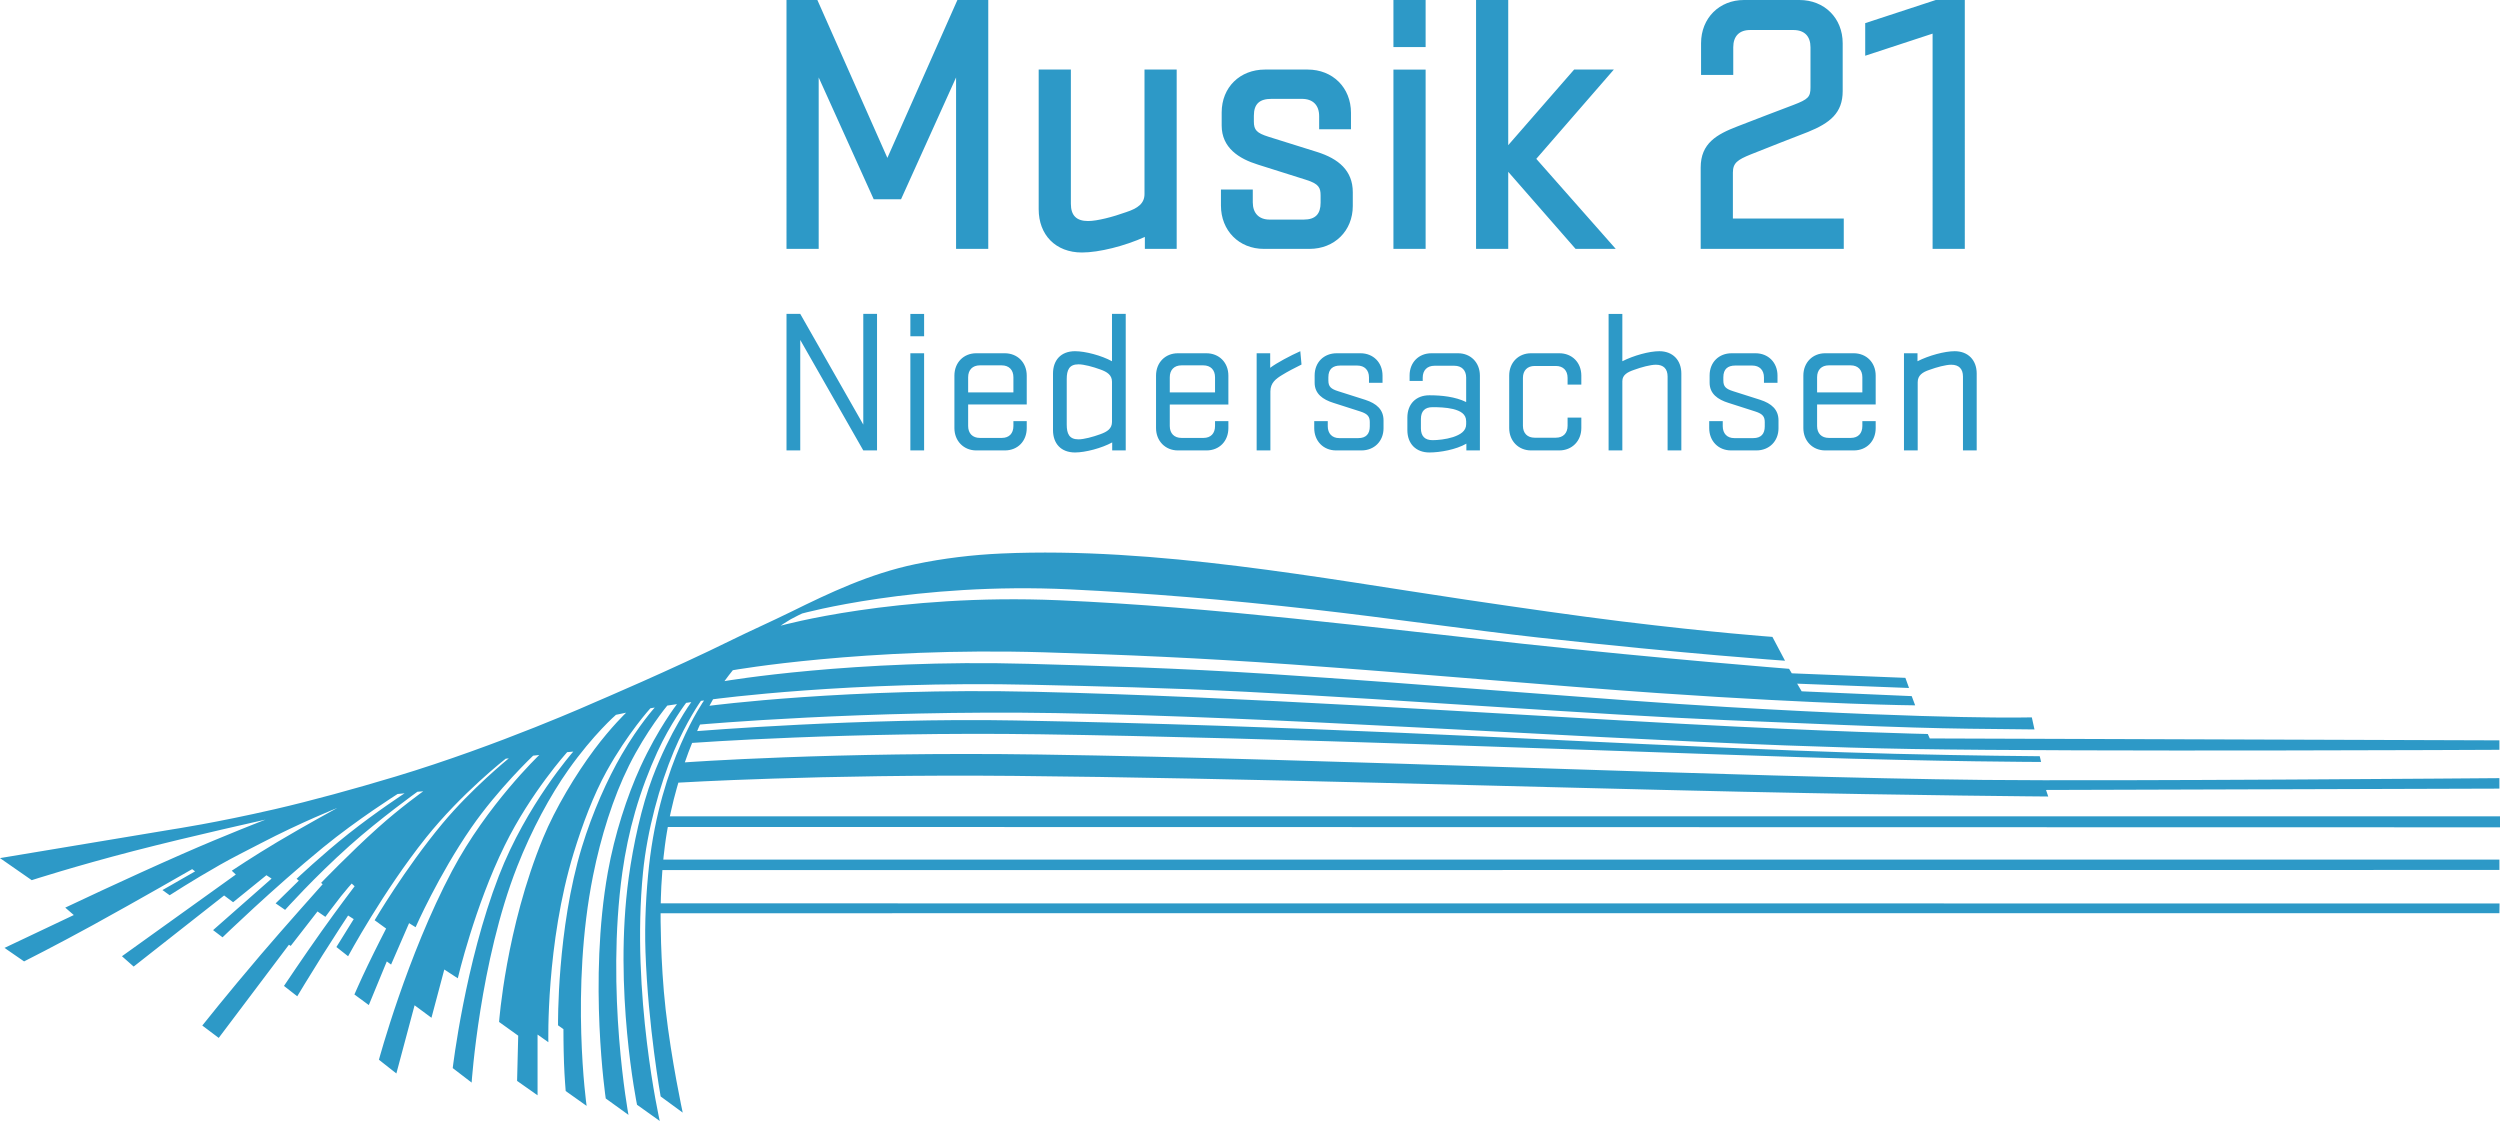 <?xml version="1.0" encoding="UTF-8"?>
<svg id="Ebene_1" data-name="Ebene 1" xmlns="http://www.w3.org/2000/svg" viewBox="0 0 214.331 96.1">
  <defs>
    <style>
      .cls-1 {
        fill: #2d99c7;
      }
    </style>
  </defs>
  <path class="cls-1" d="M70.188,6.641v14.696h-2.76V0h2.647l6.002,13.536L82.08,0h2.646V21.337h-2.76V6.641l-4.717,10.441h-2.344l-4.717-10.441Zm30.692-.677v15.373h-2.728v-1.024c-1.721,.774-3.915,1.335-5.393,1.335-2.264,0-3.71-1.516-3.71-3.71V5.964h2.76v11.508c0,1.002,.477,1.478,1.478,1.478,.778,0,2.136-.357,3.25-.759,1.035-.335,1.584-.762,1.584-1.558V5.964h2.759Zm11.104,9.456c-1.77-.559-2.453-.777-4.13-1.304-1.648-.508-3.117-1.45-3.117-3.355v-1.118c0-2.173,1.58-3.679,3.71-3.679h3.666c2.134,0,3.71,1.541,3.71,3.71v1.411h-2.729v-1.131c0-.94-.538-1.478-1.478-1.478h-2.61c-.998,0-1.509,.41-1.509,1.447v.497c0,.724,.237,.984,1.265,1.307,1.77,.559,2.299,.714,4.163,1.304,1.833,.579,3.053,1.596,3.053,3.447v1.18c0,2.14-1.578,3.679-3.71,3.679h-3.914c-2.14,0-3.679-1.578-3.679-3.71v-1.38h2.729v1.1c0,.921,.519,1.479,1.447,1.479h2.92c1.021,0,1.447-.495,1.447-1.448v-.62c0-.666-.154-.998-1.234-1.338m7.478-9.456h2.76v15.373h-2.76V5.964Zm0-5.964h2.76V4.034h-2.76V0Zm12.248,13.618l6.811,7.719h-3.443l-5.774-6.607v6.607h-2.758V0h2.758V12.445l5.65-6.481h3.404l-6.648,7.654Zm22.03-11.045h-3.698c-.931,0-1.446,.531-1.446,1.479v2.373h-2.76V3.71c0-2.167,1.574-3.71,3.679-3.71h4.753c2.133,0,3.71,1.541,3.71,3.71V7.811c0,1.881-1.099,2.739-2.97,3.5-2.018,.776-2.549,.995-4.908,1.926-1.148,.466-1.535,.734-1.535,1.564v3.932h9.506v2.604h-12.267v-6.971c0-2.092,1.382-2.847,3.16-3.534,2.175-.838,2.889-1.118,4.785-1.833,1.275-.486,1.469-.688,1.469-1.499v-3.448c0-.944-.511-1.479-1.478-1.479m14.707-2.573V21.337h-2.761V2.883l-5.777,1.896V1.984l6.049-1.984h2.489Z"/>
  <path class="cls-1" d="M164.409,38.615v-5.852c0-.58,.416-.861,1.005-1.054,.624-.229,1.403-.44,1.871-.44,.658,0,1.005,.352,1.005,1.019v6.327h1.177v-6.59c0-1.142-.727-1.916-1.888-1.916-.866,0-2.217,.369-3.187,.861v-.685h-1.16v8.33h1.177Zm-8.625-6.274c0-.632,.381-1.019,1.004-1.019h1.871c.624,0,1.005,.387,1.005,1.019v1.301h-3.88v-1.301Zm5.023,2.337v-2.477c0-1.125-.797-1.916-1.888-1.916h-2.443c-1.073,0-1.87,.791-1.87,1.916v4.498c0,1.107,.797,1.916,1.87,1.916h2.46c1.091,0,1.871-.791,1.871-1.916v-.597h-1.143v.422c0,.632-.364,1.019-.988,1.019h-1.888c-.623,0-1.004-.387-1.004-1.019v-1.846h5.023Zm-9.51,1.529v.352c0,.632-.311,1.001-.987,1.001h-1.628c-.624,0-.987-.404-.987-1.019v-.439h-1.161v.597c0,1.107,.779,1.916,1.871,1.916h2.182c1.091,0,1.888-.791,1.888-1.898v-.668c0-.931-.589-1.458-1.576-1.775-1.039-.334-1.334-.422-2.321-.738-.606-.193-.832-.386-.832-.914v-.281c0-.703,.382-1.002,1.022-1.002h1.455c.624,0,1.005,.387,1.005,1.02v.457h1.161v-.615c0-1.125-.797-1.916-1.888-1.916h-2.044c-1.092,0-1.888,.773-1.888,1.898v.633c0,.949,.71,1.441,1.611,1.722,.935,.299,1.316,.422,2.303,.738,.659,.211,.814,.457,.814,.931m-12.211,2.408v-5.94c0-.527,.433-.773,1.004-.966,.624-.229,1.403-.44,1.871-.44,.658,0,1.005,.352,1.005,1.019v6.327h1.178v-6.59c0-1.142-.728-1.916-1.888-1.916-.866,0-2.2,.369-3.17,.861v-4.059h-1.178v11.704h1.178Zm-3.516-5.641v-.773c0-1.125-.797-1.916-1.888-1.916h-2.425c-1.074,0-1.871,.791-1.871,1.916v4.498c0,1.107,.797,1.916,1.871,1.916h2.425c1.091,0,1.888-.809,1.888-1.916v-.896h-1.178v.703c0,.633-.381,1.019-1.005,1.019h-1.819c-.623,0-1.004-.386-1.004-1.019v-4.112c0-.633,.381-1.019,1.004-1.019h1.819c.624,0,1.005,.386,1.005,1.019v.58h1.178Zm-9.873,3.391c0,.598-.503,.897-1.126,1.108-.607,.193-1.317,.263-1.75,.263-.658,0-1.004-.334-1.004-1.019v-.791c0-.685,.346-1.019,1.004-1.019,.451,0,1.161,.017,1.75,.158,.623,.158,1.126,.422,1.126,1.054v.246Zm-5.041,.51c0,1.177,.745,1.916,1.888,1.916,.918,0,2.287-.246,3.17-.756v.58h1.16v-6.414c0-1.125-.796-1.916-1.87-1.916h-2.287c-1.091,0-1.87,.791-1.87,1.898v.474h1.125v-.281c0-.632,.382-1.019,1.005-1.019h1.715c.624,0,1.005,.387,1.005,1.019v2.092c-.936-.457-2.096-.58-3.153-.58-1.143,0-1.888,.738-1.888,1.915v1.072Zm-3.222-.668v.352c0,.632-.311,1.001-.987,1.001h-1.628c-.624,0-.988-.404-.988-1.019v-.439h-1.16v.597c0,1.107,.779,1.916,1.871,1.916h2.182c1.091,0,1.888-.791,1.888-1.898v-.668c0-.931-.589-1.458-1.576-1.775-1.039-.334-1.334-.422-2.321-.738-.606-.193-.832-.386-.832-.914v-.281c0-.703,.381-1.002,1.022-1.002h1.455c.624,0,1.005,.387,1.005,1.02v.457h1.161v-.615c0-1.125-.797-1.916-1.888-1.916h-2.044c-1.092,0-1.888,.773-1.888,1.898v.633c0,.949,.71,1.441,1.61,1.722,.936,.299,1.317,.422,2.304,.738,.658,.211,.814,.457,.814,.931m-5.958-6.098c-.832,.369-2.027,1.002-2.581,1.424v-1.248h-1.161v8.33h1.178v-5.061c0-.738,.485-1.09,1.005-1.406,.45-.281,1.091-.615,1.663-.896l-.104-1.143Zm-11.19,2.232c0-.632,.381-1.019,1.005-1.019h1.871c.623,0,1.004,.387,1.004,1.019v1.301h-3.88v-1.301Zm5.024,2.337v-2.477c0-1.125-.797-1.916-1.889-1.916h-2.442c-1.074,0-1.871,.791-1.871,1.916v4.498c0,1.107,.797,1.916,1.871,1.916h2.46c1.091,0,1.871-.791,1.871-1.916v-.597h-1.144v.422c0,.632-.363,1.019-.987,1.019h-1.888c-.624,0-1.005-.387-1.005-1.019v-1.846h5.024Zm-9.978,1.494c0,.58-.415,.844-1.004,1.055-.624,.228-1.403,.439-1.871,.439-.797,0-1.005-.492-1.005-1.265v-3.902c0-.773,.208-1.265,1.005-1.265,.468,0,1.247,.211,1.871,.439,.589,.211,1.004,.475,1.004,1.055v3.444Zm0-9.261v4.059c-.9-.492-2.286-.861-3.169-.861-1.213,0-1.888,.774-1.888,1.916v4.85c0,1.142,.675,1.916,1.888,1.916,.883,0,2.286-.369,3.187-.862v.686h1.16v-11.704h-1.178Zm-12.332,5.43c0-.632,.381-1.019,1.004-1.019h1.871c.624,0,1.005,.387,1.005,1.019v1.301h-3.88v-1.301Zm5.023,2.337v-2.477c0-1.125-.797-1.916-1.888-1.916h-2.442c-1.074,0-1.871,.791-1.871,1.916v4.498c0,1.107,.797,1.916,1.871,1.916h2.459c1.092,0,1.871-.791,1.871-1.916v-.597h-1.143v.422c0,.632-.364,1.019-.988,1.019h-1.888c-.623,0-1.004-.387-1.004-1.019v-1.846h5.023Zm-9.977-5.852h1.178v-1.915h-1.178v1.915Zm0,9.789h1.178v-8.33h-1.178v8.33Zm-2.858-11.704h-1.178v9.49l-5.404-9.49h-1.178v11.704h1.178v-9.472l5.404,9.472h1.178v-11.704Z"/>
  <path class="cls-1" d="M0,73.568l2.72,1.891s3.711-1.199,8.718-2.496c5.015-1.298,11.325-2.694,11.325-2.694,0,0-3.41,1.31-7.139,2.949-4.734,2.079-10.03,4.594-10.03,4.594l.733,.637-5.941,2.816,1.678,1.158s2.751-1.386,5.863-3.093c3.984-2.188,8.547-4.817,8.547-4.817l.251,.193-2.797,1.601,.617,.444s1.93-1.254,4.324-2.615c1.096-.623,2.305-1.223,3.444-1.816,3.559-1.853,6.604-3.054,6.604-3.054,0,0-2.68,1.456-5.108,2.9-2.066,1.229-3.939,2.482-3.939,2.482l.347,.328-9.761,7.003,1.003,.887,7.755-6.096,.771,.579,2.855-2.315,.444,.289-5.016,4.418,.811,.617s4.315-4.18,8.62-7.705c2.927-2.396,6.388-4.583,6.388-4.583l.598-.058s-2.469,1.616-4.793,3.456c-2.306,1.826-4.467,3.875-4.467,3.875l.193,.154-1.987,1.949,.811,.559s2.482-2.78,5.542-5.511c2.569-2.294,5.801-4.617,5.801-4.617l.501-.038s-1.956,1.393-3.861,3.102c-2.413,2.163-4.897,4.749-4.897,4.749l.135,.116s-3.389,3.792-5.278,6.009c-3.004,3.525-5.042,6.106-5.042,6.106l1.408,1.06,6.019-7.986,.154,.097,2.295-2.952,.676,.463s.699-.957,1.336-1.763c.463-.586,.921-1.092,.921-1.092l.251,.231s-1.413,1.854-2.841,3.869c-1.592,2.245-3.217,4.677-3.217,4.677l1.138,.888s1.052-1.755,2.161-3.516c1.07-1.701,2.199-3.41,2.199-3.41l.482,.309-1.485,2.392,1.003,.791s3-5.562,6.683-10.171c3.058-3.825,6.828-6.764,6.828-6.764l.266-.03s-3.183,2.579-5.696,5.598c-3.224,3.875-5.805,8.28-5.805,8.28l.984,.714s-.84,1.626-1.565,3.133c-.628,1.304-1.155,2.519-1.155,2.519l1.235,.907,1.543-3.742,.367,.27,1.543-3.55,.559,.348s1.96-4.458,4.768-8.526c2.302-3.334,5.309-6.181,5.309-6.181l.527-.059s-4.463,4.252-7.474,9.93c-3.873,7.301-6.274,16.198-6.274,16.198l1.495,1.177,1.562-5.846,1.447,1.071,1.1-4.138,1.157,.753s1.438-6.142,4.028-11.399c2.23-4.527,5.348-7.989,5.348-7.989l.526-.047s-4.015,4.543-6.381,10.656c-2.903,7.499-3.955,16.476-3.955,16.476l1.621,1.244s.702-10.377,3.903-18.516c1.249-3.179,2.848-6.119,4.39-8.3,2.158-3.052,4.082-4.715,4.082-4.715l.87-.181s-1.284,1.225-2.715,3.14c-1.603,2.145-3.357,5.057-4.406,7.604-3.195,7.75-3.771,15.769-3.771,15.769l1.64,1.177-.096,3.877,1.755,1.235v-5.209l.926,.656s-.214-8.432,2.171-16.221c.745-2.435,1.704-4.99,2.822-7.007,1.825-3.291,3.754-5.401,3.754-5.401l.373-.061s-1.328,1.449-2.828,4.023c-1.225,2.103-2.51,4.965-3.417,7.934-2.146,7.029-2.046,15.286-2.046,15.286l.463,.328s-.002,1.501,.049,2.913c.045,1.227,.144,2.392,.144,2.392l1.794,1.273s-1.409-9.959,.551-19.736c.664-3.316,1.715-6.694,3.086-9.446,1.475-2.961,3.278-5.136,3.278-5.136l.832-.125s-1.628,2.096-3.124,5.36c-1.165,2.54-2.227,5.834-2.801,9.038-1.673,9.34-.182,19.409-.182,19.409l1.949,1.408s-1.963-10.534-.522-20.818c.24-1.706,.607-3.478,1.09-5.158,.535-1.859,1.205-3.609,1.903-5.13,1.125-2.453,2.471-4.218,2.471-4.218l.444-.064s-1.825,2.488-3.326,6.462c-.931,2.464-1.65,5.744-2.041,8.593-1.315,9.578,.714,19.465,.714,19.465l1.948,1.389s-2.462-10.89-1.435-21.317c.353-3.587,1.43-7.488,2.643-10.375,1.088-2.589,2.323-4.326,2.323-4.326l.267-.03s-3.737,5.262-4.714,14.155c-.252,2.288-.395,4.876-.307,7.407,.223,6.37,1.3,12.383,1.3,12.383l1.892,1.387s-.975-4.495-1.465-8.851c-.465-4.146-.431-8.242-.431-8.242l157.646-.006,.011-.832-157.644-.01s.016-.881,.05-1.476c.034-.599,.091-1.375,.091-1.375l157.492-.012v-.887H56.867s.034-.396,.139-1.215c.104-.82,.248-1.58,.248-1.58l157.077,.03v-.941H57.428s.156-.737,.335-1.452c.179-.716,.396-1.437,.396-1.437,0,0,12.093-.732,28.757-.579,19.125,.176,43.97,.959,62.488,1.36,15.126,.327,26.195,.408,26.195,.408l-.187-.561,38.868-.116v-.898s-33.123,.271-44.23,.152c-21.076-.224-55.855-1.81-80.945-2.178-17.65-.259-30.392,.674-30.392,.674,0,0,.172-.501,.312-.874,.141-.372,.313-.795,.313-.795,0,0,13.414-.98,29.867-.738,20.341,.298,47.062,1.376,65.176,1.96,12.399,.4,20.607,.411,20.607,.411l-.113-.49s-5.92-.045-12.434-.209c-5.746-.145-11.886-.414-14.828-.538-17.339-.732-36.014-1.869-60.596-2.321-13.054-.241-27.249,.912-27.249,.912,0,0,.079-.185,.128-.302,.049-.116,.12-.26,.12-.26,0,0,14.118-1.256,30.483-.982,18.945,.318,42.564,2.02,62.538,2.771,3.781,.142,7.431,.25,10.894,.308,14.702,.246,50.349,.069,50.349,.069v-.81l-48.836-.163-.168-.381s-8.119-.173-21.093-.875c-16.177-.875-38.115-2.345-55.475-2.745-15.976-.368-27.885,1.2-27.885,1.2l.309-.558s11.808-1.602,27.379-1.242c5.373,.124,11.569,.255,18.404,.605,13.882,.711,29.624,1.941,41.047,2.424,16.888,.714,17.35,.714,26.458,.8l-.226-1.034s-7.207,.216-26.133-.889c-10.666-.623-25.765-1.968-39.253-2.835-7.788-.501-14.94-.709-20.648-.868-14.945-.416-26.049,1.483-26.049,1.483l.362-.486,.354-.449s11.308-1.994,26.679-1.534c6.764,.202,13.32,.48,21.247,1.042,10.535,.747,22.54,1.845,31.391,2.453,14.564,.999,22.047,1.052,22.047,1.052l-.295-.791-9.434-.412-.386-.656,9.59,.37-.313-.869-9.739-.388-.232-.386s-10.975-.866-22.783-2.143c-12.648-1.367-26.596-3.168-39.806-3.734-13.923-.597-23.867,2.18-23.867,2.18,0,0,.48-.333,.863-.55,.383-.218,.983-.497,.983-.497,0,0,9.807-2.699,22.97-2.066,6.546,.315,13.173,.856,20.898,1.727,6.528,.736,13.633,1.78,19.191,2.395,12.93,1.432,21.204,1.994,21.204,1.994l-1.081-2.044s-5.075-.362-12.889-1.323c-3.86-.474-8.577-1.154-13.44-1.875-12.318-1.828-26.556-4.532-39.76-3.95-2.485,.109-4.992,.413-7.391,.914-3.923,.82-7.407,2.485-10.599,4.057-1.792,.882-3.545,1.655-5.105,2.426-5.118,2.529-11.649,5.305-11.649,5.305,0,0-8.363,3.754-17.199,6.417-3.517,1.06-7.24,2.081-10.342,2.797-5.107,1.179-8.765,1.729-8.765,1.729l-14.815,2.469Z"/>
</svg>
